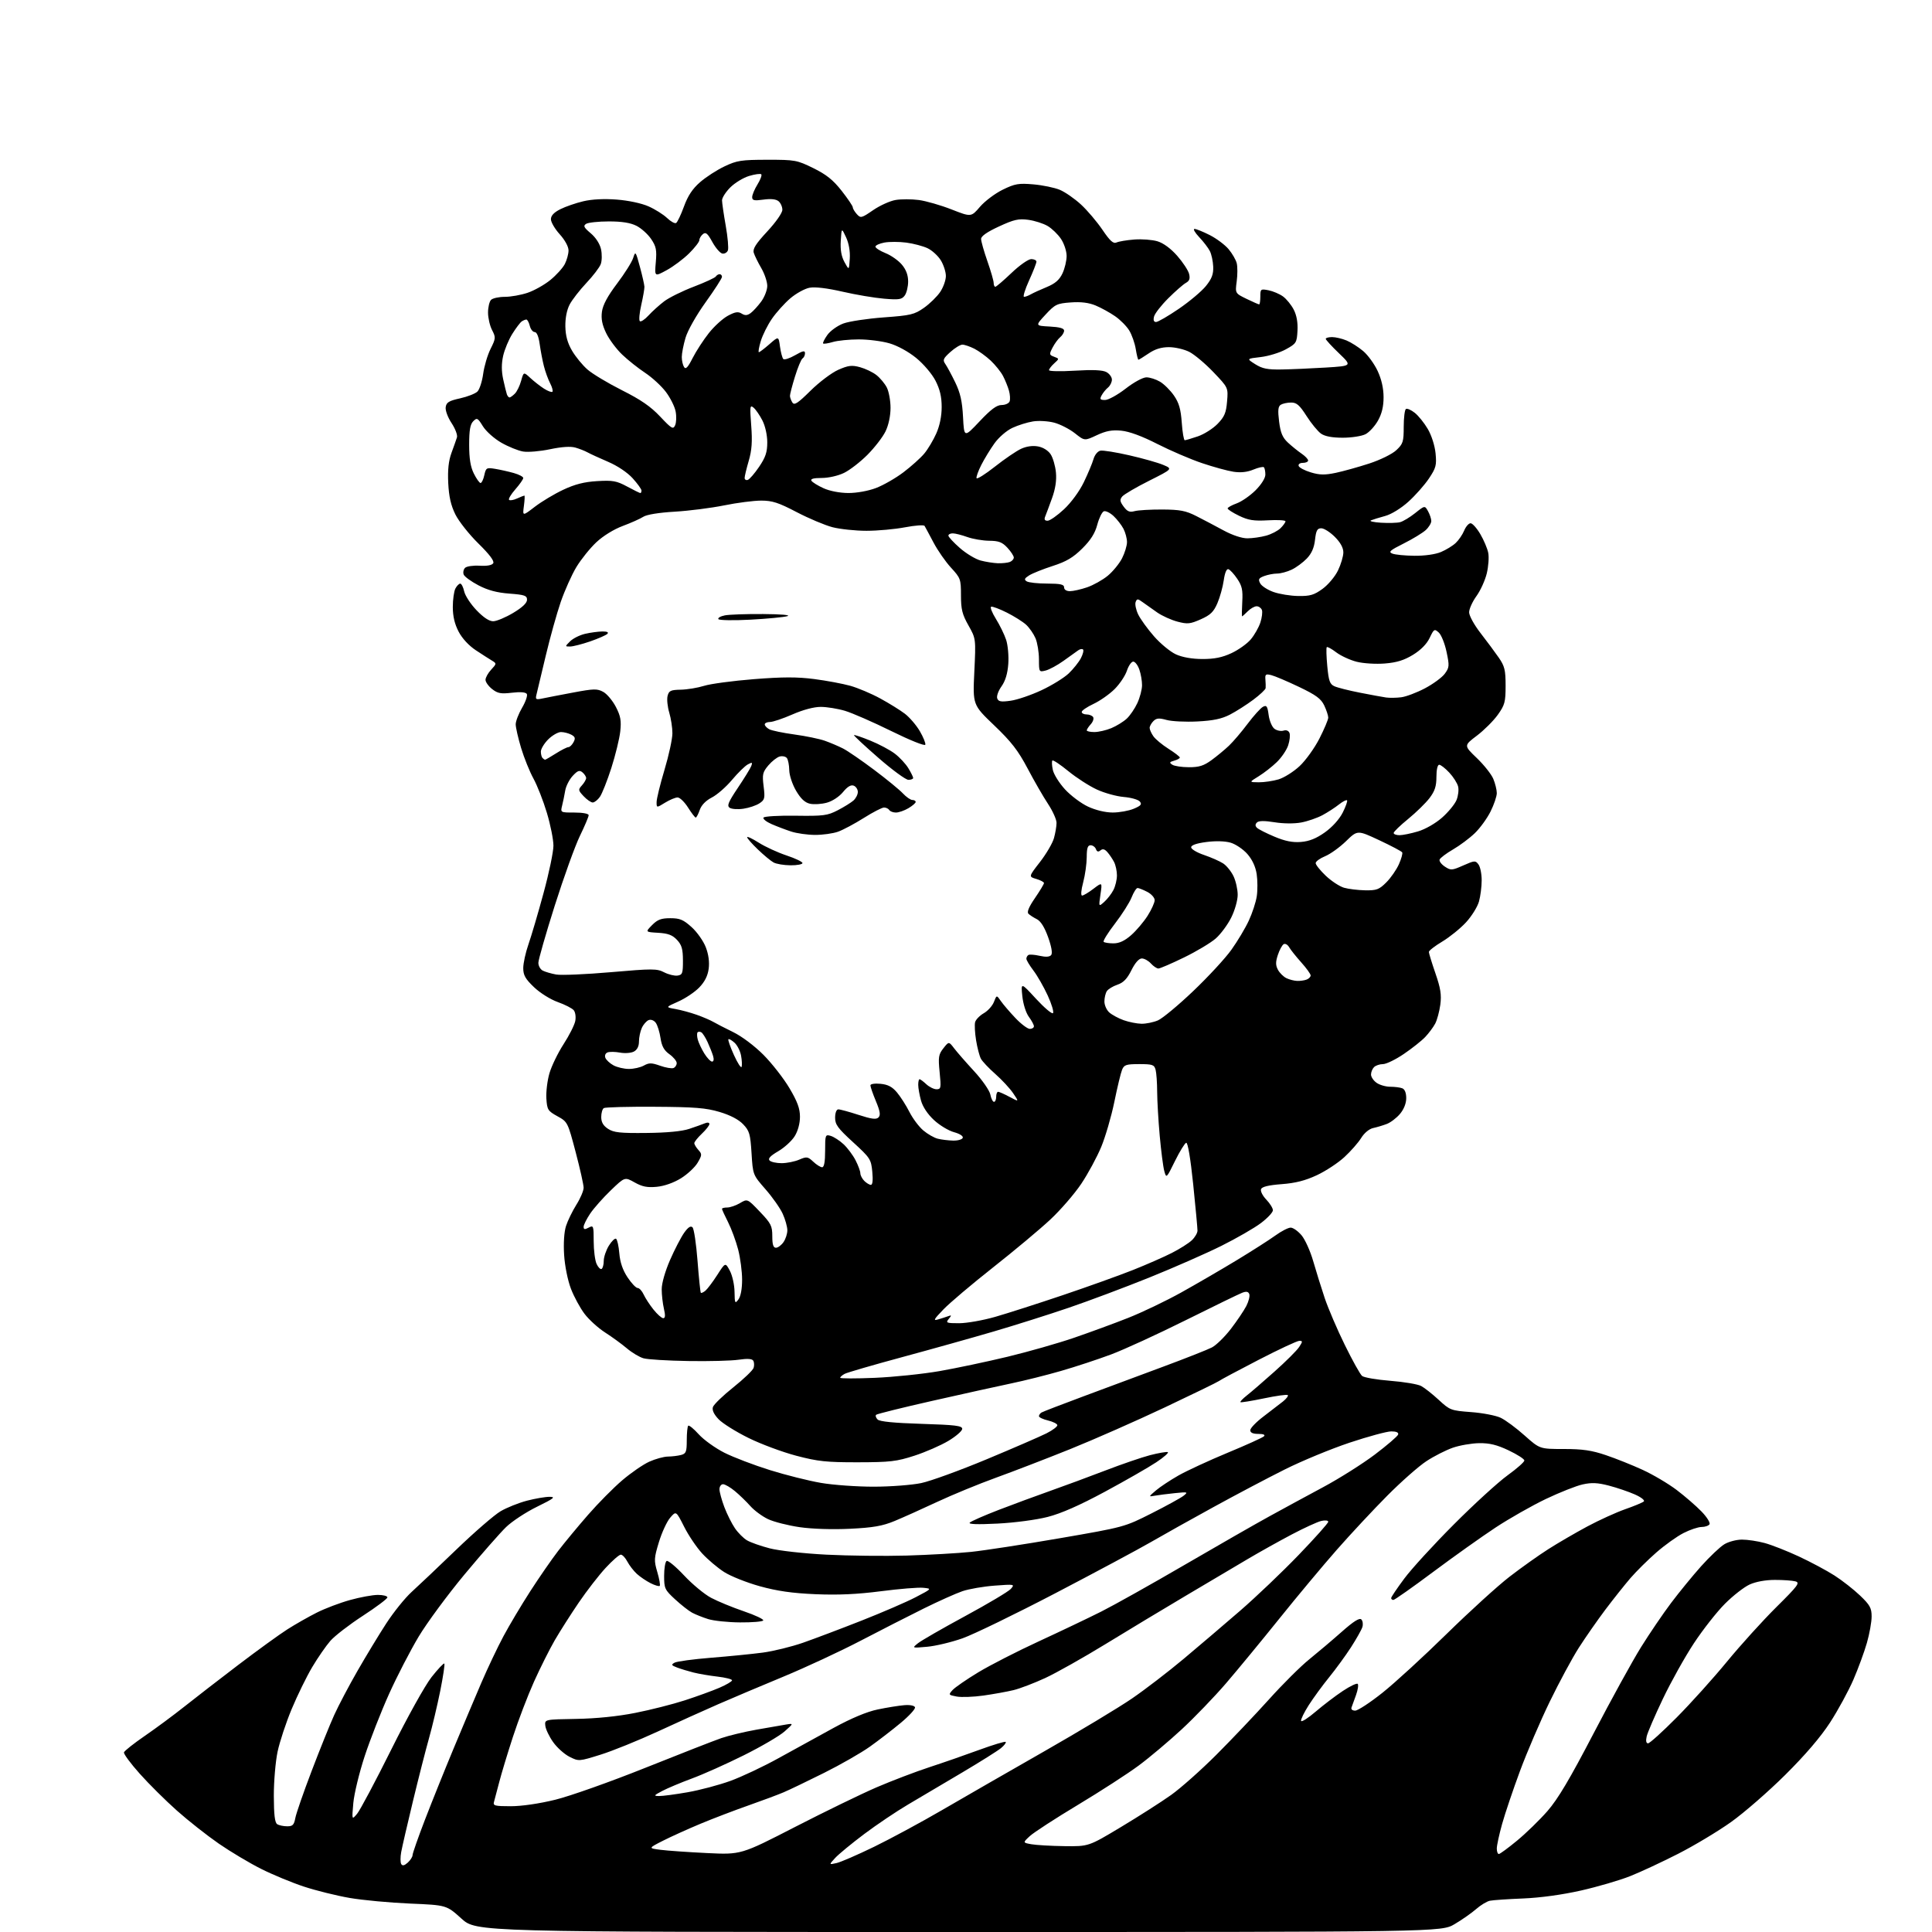 <?xml version="1.0" encoding="UTF-8" standalone="no"?>
<svg 
  version="1.1" 
  xmlns="http://www.w3.org/2000/svg" 
  xmlns:xlink="http://www.w3.org/1999/xlink" 
  xmlns:svg="http://www.w3.org/2000/svg"
  xmlns:rdf="http://www.w3.org/1999/02/22-rdf-syntax-ns#"
  xmlns:cc="http://creativecommons.org/ns#"
  xmlns:dc="http://purl.org/dc/elements/1.1/"
  viewBox="0 0 768 768"
  width="768"
  height="768"
>
<style>svg {background-color: white; }</style>"
<path stroke="none" fill="black" fill-rule="evenodd" d="M381.13,768.00C189.34,768.00 189.34,768.00 183.42,762.66C177.50,757.31 177.50,757.31 163.00,756.70C155.03,756.36 144.22,755.36 139.00,754.46C133.78,753.56 125.58,751.53 120.80,749.95C116.01,748.37 108.36,745.20 103.80,742.91C99.23,740.62 91.67,736.11 87.00,732.89C82.33,729.66 74.83,723.76 70.34,719.76C65.85,715.77 59.19,709.17 55.56,705.09C51.92,701.02 49.09,697.19 49.28,696.59C49.47,695.99 53.22,693.02 57.62,690.00C62.02,686.98 69.01,681.80 73.16,678.50C77.31,675.20 86.96,667.74 94.60,661.92C102.25,656.10 111.08,649.70 114.24,647.69C117.39,645.68 122.64,642.70 125.91,641.05C129.17,639.40 135.13,637.14 139.15,636.03C143.17,634.91 148.16,634.00 150.23,634.00C152.30,634.00 154.00,634.44 154.00,634.98C154.00,635.52 149.61,638.81 144.25,642.30C138.89,645.78 133.07,650.27 131.32,652.27C129.58,654.27 126.33,658.96 124.11,662.70C121.89,666.44 118.22,673.93 115.96,679.34C113.70,684.75 111.17,692.40 110.34,696.34C109.51,700.28 108.84,708.18 108.85,713.90C108.87,721.37 109.25,724.54 110.19,725.14C110.91,725.60 112.69,725.98 114.14,725.98C116.34,726.00 116.88,725.45 117.40,722.68C117.74,720.85 120.67,712.41 123.91,703.93C127.14,695.44 131.17,685.44 132.87,681.71C134.57,677.97 138.72,670.09 142.10,664.21C145.48,658.32 150.63,649.82 153.55,645.33C156.47,640.84 161.00,635.21 163.62,632.83C166.25,630.45 174.27,622.85 181.45,615.93C188.63,609.02 196.53,602.18 199.00,600.74C201.47,599.29 206.18,597.41 209.46,596.55C212.74,595.70 216.79,595.00 218.46,595.01C221.01,595.02 220.21,595.65 213.50,598.94C209.10,601.09 203.55,604.74 201.17,607.04C198.80,609.34 191.37,617.80 184.67,625.85C177.98,633.89 169.78,645.01 166.45,650.54C163.13,656.08 157.82,666.35 154.66,673.36C151.50,680.37 147.15,691.47 144.99,698.03C142.83,704.59 140.79,713.00 140.45,716.73C139.85,723.50 139.85,723.50 141.96,721.00C143.12,719.62 149.22,708.15 155.52,695.50C161.99,682.49 168.96,669.97 171.56,666.66C174.09,663.46 176.37,661.04 176.63,661.29C176.88,661.55 176.15,666.42 175.01,672.13C173.86,677.83 171.85,686.33 170.53,691.00C169.21,695.67 166.34,706.92 164.15,716.00C161.96,725.08 159.86,734.16 159.49,736.19C159.11,738.21 159.12,740.38 159.50,741.00C159.99,741.79 160.77,741.61 162.10,740.41C163.14,739.46 164.00,738.12 164.00,737.43C164.00,736.74 166.22,730.40 168.94,723.34C171.66,716.28 176.79,703.52 180.34,695.00C183.89,686.48 188.84,674.75 191.34,668.93C193.84,663.12 197.79,654.80 200.13,650.43C202.46,646.07 207.27,638.00 210.81,632.51C214.35,627.02 219.33,619.82 221.88,616.51C224.42,613.20 229.76,606.76 233.75,602.18C237.74,597.60 243.85,591.43 247.34,588.45C250.82,585.48 255.65,582.15 258.08,581.05C260.51,579.95 263.85,579.03 265.50,579.01C267.15,578.99 269.51,578.70 270.75,578.37C272.72,577.84 273.00,577.11 273.00,572.55C273.00,569.68 273.26,567.07 273.58,566.75C273.90,566.43 275.79,567.97 277.77,570.17C279.76,572.37 284.35,575.66 287.97,577.49C291.59,579.31 299.72,582.41 306.03,584.38C312.34,586.35 321.50,588.65 326.38,589.48C331.27,590.32 340.72,590.99 347.38,590.98C354.05,590.97 362.53,590.32 366.23,589.54C369.93,588.76 381.63,584.50 392.23,580.08C402.83,575.66 413.52,571.02 416.00,569.77C418.48,568.52 420.41,567.05 420.31,566.50C420.21,565.95 418.52,565.12 416.56,564.65C414.60,564.18 413.00,563.42 413.00,562.96C413.00,562.50 413.44,561.85 413.98,561.51C414.52,561.18 422.06,558.27 430.73,555.05C439.40,551.82 453.73,546.50 462.56,543.21C471.40,539.93 480.03,536.52 481.75,535.63C483.47,534.74 486.86,531.42 489.29,528.26C491.72,525.09 494.48,521.00 495.43,519.16C496.37,517.32 496.90,515.19 496.61,514.42C496.22,513.41 495.44,513.26 493.79,513.89C492.53,514.37 482.41,519.29 471.30,524.82C460.20,530.35 446.86,536.47 441.68,538.41C436.49,540.35 427.56,543.30 421.83,544.95C416.10,546.61 407.16,548.85 401.96,549.93C396.76,551.02 382.69,554.13 370.70,556.84C358.71,559.55 348.62,562.05 348.27,562.40C347.92,562.75 348.19,563.59 348.86,564.27C349.69,565.10 355.38,565.66 366.30,566.00C379.76,566.42 382.50,566.75 382.50,567.99C382.50,568.81 380.02,570.96 377.00,572.77C373.98,574.58 367.90,577.23 363.50,578.66C356.41,580.96 353.85,581.26 341.00,581.28C328.49,581.30 325.13,580.94 316.50,578.67C311.00,577.22 302.45,574.04 297.50,571.59C292.55,569.15 287.22,565.81 285.65,564.17C283.78,562.20 283.01,560.56 283.39,559.34C283.71,558.32 287.36,554.79 291.49,551.50C295.62,548.20 299.26,544.72 299.57,543.76C299.88,542.80 299.81,541.51 299.43,540.89C298.95,540.11 297.10,540.00 293.61,540.51C290.80,540.93 281.81,541.17 273.63,541.03C265.45,540.90 257.42,540.41 255.80,539.94C254.18,539.48 251.20,537.69 249.18,535.98C247.15,534.26 243.26,531.43 240.53,529.68C237.80,527.93 234.13,524.60 232.37,522.28C230.61,519.96 228.17,515.46 226.95,512.28C225.69,508.99 224.52,503.22 224.25,498.88C223.95,494.23 224.24,489.75 224.99,487.38C225.67,485.25 227.53,481.44 229.11,478.91C230.70,476.39 232.00,473.35 232.00,472.15C232.00,470.96 230.57,464.58 228.83,457.97C225.69,446.07 225.62,445.94 221.58,443.72C217.79,441.63 217.48,441.13 217.19,436.69C217.02,434.06 217.57,429.54 218.41,426.65C219.25,423.77 221.77,418.57 224.01,415.10C226.26,411.63 228.35,407.49 228.67,405.90C228.99,404.28 228.73,402.38 228.07,401.58C227.42,400.80 224.56,399.34 221.72,398.33C218.82,397.30 214.67,394.71 212.28,392.42C208.83,389.13 208.00,387.66 208.00,384.83C208.00,382.89 208.93,378.66 210.06,375.41C211.20,372.16 213.90,362.99 216.06,355.03C218.23,347.08 220.00,338.59 220.00,336.18C220.00,333.76 218.83,327.90 217.40,323.14C215.98,318.39 213.57,312.25 212.06,309.50C210.55,306.75 208.34,301.28 207.15,297.34C205.97,293.41 205.00,289.17 205.00,287.93C205.00,286.69 206.15,283.72 207.55,281.32C208.95,278.93 209.79,276.47 209.42,275.86C208.97,275.15 206.88,274.97 203.49,275.37C199.12,275.89 197.82,275.64 195.63,273.92C194.18,272.78 193.00,271.13 193.00,270.24C193.00,269.35 194.01,267.53 195.25,266.20C197.43,263.85 197.44,263.73 195.61,262.63C194.57,262.01 191.67,260.15 189.17,258.50C186.39,256.67 183.71,253.78 182.31,251.09C180.73,248.07 180.00,244.99 180.00,241.28C180.00,238.30 180.47,235.00 181.04,233.93C181.60,232.87 182.47,232.00 182.96,232.00C183.44,232.00 184.15,233.39 184.52,235.08C184.89,236.78 187.10,240.16 189.43,242.58C192.20,245.48 194.49,246.99 196.08,246.96C197.41,246.94 200.97,245.45 204.00,243.64C207.63,241.47 209.50,239.70 209.50,238.43C209.50,236.76 208.57,236.43 202.50,235.97C197.56,235.60 193.94,234.64 190.20,232.68C187.29,231.16 184.64,229.23 184.32,228.39C184.00,227.55 184.24,226.36 184.87,225.73C185.49,225.11 188.09,224.73 190.64,224.88C193.59,225.06 195.56,224.70 196.06,223.90C196.59,223.05 194.61,220.41 190.18,216.06C186.50,212.45 182.39,207.25 181.02,204.50C179.23,200.88 178.45,197.43 178.18,192.00C177.93,186.74 178.32,183.16 179.48,180.00C180.39,177.53 181.37,174.76 181.65,173.86C181.94,172.96 180.97,170.41 179.51,168.19C178.01,165.93 176.98,163.15 177.17,161.85C177.44,159.95 178.45,159.33 182.89,158.35C185.85,157.69 188.96,156.47 189.80,155.63C190.63,154.79 191.66,151.63 192.07,148.60C192.48,145.57 193.80,141.11 195.01,138.69C197.08,134.54 197.12,134.12 195.60,131.20C194.72,129.49 194.00,126.37 194.00,124.25C194.00,122.13 194.54,119.86 195.20,119.20C195.86,118.54 198.32,118.00 200.67,118.00C203.01,118.00 207.08,117.28 209.72,116.39C212.35,115.51 216.42,113.22 218.77,111.31C221.11,109.40 223.70,106.55 224.52,104.97C225.33,103.39 226.00,100.95 226.00,99.55C226.00,98.05 224.57,95.42 222.50,93.13C220.57,91.00 219.00,88.31 219.00,87.15C219.00,85.71 220.20,84.44 222.75,83.16C224.81,82.12 228.93,80.70 231.90,80.00C235.33,79.19 240.19,78.95 245.20,79.34C249.78,79.69 255.05,80.81 257.79,82.03C260.38,83.17 263.70,85.26 265.17,86.66C266.64,88.07 268.26,88.96 268.77,88.64C269.29,88.32 270.69,85.37 271.89,82.08C273.44,77.82 275.29,75.03 278.29,72.42C280.60,70.40 284.98,67.57 288.00,66.14C292.94,63.79 294.68,63.52 305.01,63.51C316.05,63.50 316.80,63.64 323.32,66.84C328.50,69.39 331.17,71.53 334.56,75.84C337.00,78.95 339.00,81.91 339.00,82.42C339.00,82.93 339.72,84.14 340.60,85.12C342.13,86.80 342.45,86.72 347.08,83.54C349.77,81.69 353.78,79.88 356.00,79.50C358.22,79.12 362.39,79.13 365.27,79.51C368.15,79.90 374.00,81.58 378.27,83.26C386.05,86.30 386.05,86.30 389.55,82.21C391.48,79.96 395.54,76.91 398.57,75.42C403.45,73.03 404.88,72.78 410.80,73.29C414.48,73.61 419.22,74.59 421.32,75.47C423.42,76.36 427.19,78.98 429.70,81.29C432.21,83.60 436.04,88.12 438.22,91.32C441.27,95.82 442.55,96.97 443.84,96.39C444.75,95.97 447.95,95.44 450.93,95.21C453.92,94.98 458.05,95.30 460.12,95.92C462.46,96.62 465.40,98.78 467.96,101.69C470.20,104.24 472.33,107.47 472.68,108.87C473.15,110.75 472.83,111.67 471.41,112.45C470.36,113.03 467.21,115.78 464.42,118.56C461.62,121.34 459.08,124.60 458.76,125.81C458.38,127.27 458.64,128.00 459.55,128.00C460.30,128.00 464.38,125.64 468.61,122.75C472.84,119.86 477.68,115.79 479.36,113.71C481.72,110.78 482.39,109.01 482.27,105.99C482.18,103.84 481.58,101.04 480.93,99.79C480.29,98.53 478.38,96.04 476.68,94.25C474.99,92.46 474.16,91.00 474.84,91.00C475.51,91.00 478.24,92.10 480.90,93.45C483.56,94.80 486.92,97.31 488.37,99.03C489.82,100.75 491.28,103.27 491.62,104.63C491.96,105.99 491.96,109.24 491.61,111.85C490.98,116.59 490.98,116.59 495.52,118.80C498.01,120.01 500.27,121.00 500.53,121.00C500.79,121.00 501.00,119.59 501.00,117.88C501.00,114.89 501.14,114.78 504.25,115.39C506.04,115.74 508.62,116.84 510.00,117.83C511.38,118.83 513.30,121.19 514.27,123.07C515.44,125.32 515.95,128.21 515.77,131.49C515.51,136.24 515.30,136.58 511.12,138.88C508.71,140.21 504.21,141.58 501.12,141.94C495.50,142.58 495.50,142.58 499.00,144.79C501.81,146.56 503.87,146.97 509.50,146.87C513.35,146.81 521.23,146.46 527.00,146.11C537.50,145.46 537.50,145.46 532.25,140.42C529.36,137.65 527.00,135.07 527.00,134.69C527.00,134.31 528.14,134.00 529.53,134.00C530.92,134.00 533.51,134.61 535.28,135.35C537.05,136.09 540.03,137.98 541.89,139.56C543.76,141.13 546.34,144.69 547.63,147.46C549.17,150.76 549.98,154.35 549.99,157.86C550.00,161.58 549.31,164.45 547.76,167.21C546.53,169.40 544.30,171.83 542.81,172.60C541.32,173.37 537.25,174.00 533.77,174.00C529.56,174.00 526.67,173.46 525.13,172.38C523.86,171.49 521.27,168.34 519.38,165.38C516.59,161.02 515.42,160.00 513.22,160.02C511.72,160.02 509.88,160.42 509.12,160.90C508.06,161.57 507.91,163.13 508.46,167.56C509.02,172.04 509.81,173.92 511.95,175.92C513.48,177.34 515.91,179.31 517.36,180.30C518.81,181.28 520.00,182.52 520.00,183.05C520.00,183.57 519.06,184.00 517.92,184.00C516.71,184.00 516.01,184.52 516.24,185.23C516.47,185.90 518.64,187.05 521.08,187.78C524.58,188.84 526.65,188.87 531.00,187.96C534.02,187.32 540.01,185.65 544.31,184.25C548.73,182.80 553.39,180.51 555.06,178.95C557.73,176.45 558.00,175.61 558.00,169.66C558.00,166.06 558.40,162.87 558.88,162.57C559.37,162.27 560.94,162.95 562.38,164.09C563.82,165.22 566.16,168.12 567.57,170.53C569.06,173.07 570.35,177.12 570.66,180.20C571.12,184.94 570.84,186.00 568.01,190.23C566.26,192.83 562.58,196.99 559.82,199.47C556.92,202.08 553.06,204.45 550.65,205.10C548.37,205.72 545.83,206.50 545.00,206.84C544.17,207.18 545.95,207.60 548.95,207.79C551.94,207.97 555.35,207.88 556.53,207.58C557.71,207.29 560.40,205.67 562.53,203.98C566.38,200.91 566.38,200.91 567.66,203.21C568.36,204.47 568.95,206.21 568.96,207.08C568.98,207.94 567.99,209.58 566.75,210.72C565.51,211.85 561.58,214.25 558.00,216.04C552.52,218.78 551.81,219.41 553.50,220.07C554.60,220.51 558.55,220.89 562.28,220.93C566.30,220.97 570.58,220.37 572.77,219.45C574.81,218.60 577.46,216.98 578.66,215.85C579.86,214.73 581.38,212.50 582.04,210.90C582.70,209.31 583.84,208.00 584.58,208.00C585.31,208.00 587.05,209.94 588.45,212.32C589.84,214.69 591.26,218.04 591.60,219.76C591.95,221.48 591.68,225.15 591.02,227.92C590.35,230.70 588.50,234.77 586.90,236.97C585.31,239.18 584.00,242.07 584.00,243.40C584.00,244.75 586.01,248.41 588.54,251.66C591.03,254.87 594.30,259.27 595.79,261.43C598.12,264.81 598.50,266.35 598.50,272.58C598.50,279.06 598.18,280.25 595.39,284.15C593.68,286.54 589.94,290.27 587.08,292.44C581.88,296.37 581.88,296.37 587.05,301.33C589.90,304.06 592.85,307.78 593.61,309.61C594.37,311.44 595.00,313.99 595.00,315.27C595.00,316.56 593.89,319.84 592.52,322.58C591.16,325.31 588.35,329.19 586.27,331.19C584.20,333.19 580.28,336.12 577.57,337.69C574.87,339.26 572.48,341.07 572.26,341.71C572.05,342.35 573.00,343.61 574.38,344.51C576.72,346.05 577.17,346.02 581.67,344.03C586.19,342.03 586.53,342.01 587.73,343.65C588.43,344.60 589.00,347.43 588.99,349.94C588.99,352.45 588.51,356.23 587.92,358.35C587.33,360.47 585.01,364.21 582.76,366.65C580.50,369.09 576.26,372.52 573.33,374.28C570.40,376.03 568.00,377.89 568.00,378.41C568.00,378.93 569.17,382.74 570.60,386.89C572.66,392.86 573.07,395.44 572.55,399.37C572.18,402.09 571.27,405.48 570.51,406.91C569.75,408.33 567.97,410.73 566.55,412.22C565.13,413.72 561.30,416.76 558.04,418.97C554.78,421.19 551.05,423.00 549.75,423.00C548.46,423.00 546.86,423.54 546.20,424.20C545.54,424.86 545.00,426.18 545.00,427.14C545.00,428.10 546.00,429.59 547.22,430.44C548.44,431.30 550.88,432.00 552.64,432.00C554.40,432.00 556.55,432.27 557.42,432.61C558.42,432.99 559.00,434.43 559.00,436.53C559.00,438.60 558.07,440.95 556.52,442.79C555.16,444.41 552.79,446.21 551.27,446.79C549.75,447.37 547.30,448.10 545.83,448.42C544.26,448.76 542.31,450.39 541.08,452.38C539.93,454.24 536.93,457.65 534.42,459.96C531.91,462.28 526.99,465.52 523.47,467.16C518.87,469.31 514.95,470.31 509.45,470.72C504.23,471.12 501.65,471.75 501.28,472.71C500.98,473.49 501.92,475.35 503.37,476.86C504.82,478.37 506.00,480.28 506.00,481.10C506.00,481.92 503.86,484.21 501.25,486.18C498.64,488.16 491.55,492.24 485.50,495.26C479.45,498.27 466.56,503.93 456.85,507.85C447.14,511.76 432.74,517.16 424.85,519.85C416.96,522.54 403.52,526.79 395.00,529.29C386.48,531.79 370.06,536.39 358.51,539.51C346.97,542.63 336.73,545.61 335.76,546.13C334.79,546.65 334.00,547.35 334.00,547.68C334.00,548.02 340.19,548.03 347.75,547.71C355.31,547.39 366.90,546.18 373.50,545.03C380.10,543.88 392.25,541.31 400.50,539.33C408.75,537.34 420.65,533.95 426.94,531.79C433.23,529.63 442.91,526.08 448.44,523.89C453.97,521.71 463.45,517.17 469.50,513.81C475.55,510.44 485.48,504.67 491.57,500.98C497.66,497.29 504.59,492.86 506.97,491.14C509.35,489.41 512.09,488.00 513.06,488.00C514.03,488.00 515.97,489.37 517.38,491.04C518.79,492.71 520.87,497.33 522.01,501.29C523.15,505.26 525.21,511.88 526.59,516.00C527.98,520.12 531.57,528.52 534.59,534.65C537.60,540.79 540.69,546.33 541.45,546.96C542.22,547.60 547.27,548.46 552.67,548.89C558.08,549.31 563.60,550.24 564.94,550.96C566.28,551.68 569.43,554.17 571.94,556.49C576.35,560.57 576.77,560.73 584.79,561.33C589.35,561.67 594.64,562.68 596.54,563.59C598.45,564.49 602.72,567.65 606.04,570.62C612.08,576.00 612.08,576.00 621.61,576.00C629.07,576.00 632.71,576.53 638.32,578.43C642.27,579.76 648.88,582.40 653.00,584.30C657.12,586.19 663.20,589.79 666.50,592.29C669.80,594.79 674.24,598.64 676.36,600.83C678.49,603.02 679.93,605.31 679.56,605.91C679.19,606.51 677.77,607.00 676.41,607.00C675.05,607.00 671.81,608.08 669.22,609.41C666.62,610.73 661.75,614.22 658.39,617.16C655.03,620.10 650.42,624.67 648.13,627.32C645.85,629.98 641.37,635.60 638.19,639.82C635.01,644.05 630.25,650.88 627.61,655.00C624.97,659.12 619.76,668.80 616.02,676.50C612.28,684.20 606.97,696.58 604.22,704.00C601.47,711.42 598.27,720.90 597.11,725.06C595.95,729.22 595.00,733.61 595.00,734.81C595.00,736.02 595.36,737.00 595.81,737.00C596.25,737.00 599.52,734.60 603.07,731.67C606.62,728.74 612.05,723.46 615.14,719.92C619.29,715.17 624.05,707.15 633.48,689.04C640.49,675.58 648.98,660.14 652.36,654.73C655.74,649.31 661.10,641.42 664.29,637.19C667.47,632.96 672.83,626.41 676.20,622.63C679.58,618.86 683.72,614.92 685.42,613.89C687.11,612.85 690.30,612.01 692.50,612.02C694.70,612.02 698.75,612.63 701.50,613.38C704.25,614.12 710.35,616.52 715.06,618.71C719.77,620.90 726.14,624.31 729.22,626.28C732.30,628.25 736.88,631.84 739.41,634.26C743.34,638.02 744.00,639.22 744.00,642.58C744.00,644.74 743.16,649.46 742.12,653.07C741.09,656.68 738.66,663.28 736.73,667.75C734.79,672.22 730.64,679.84 727.50,684.69C723.75,690.48 717.62,697.64 709.64,705.56C702.96,712.19 693.27,720.63 688.09,724.31C682.92,727.99 673.47,733.66 667.09,736.91C660.72,740.16 652.12,744.17 647.98,745.81C643.84,747.45 635.07,750.02 628.48,751.51C621.04,753.19 612.33,754.39 605.50,754.67C599.45,754.91 593.50,755.32 592.27,755.57C591.04,755.82 588.57,757.32 586.77,758.90C584.97,760.47 581.12,763.17 578.21,764.88C572.91,768.00 572.91,768.00 381.13,768.00zM332.50,740.61C334.15,740.25 340.90,737.32 347.50,734.11C354.10,730.89 366.25,724.33 374.50,719.53C382.75,714.72 400.98,704.25 415.00,696.24C429.02,688.24 444.77,678.76 450.00,675.17C455.23,671.59 464.45,664.51 470.50,659.44C476.55,654.37 486.68,645.74 493.00,640.27C499.32,634.79 509.79,624.82 516.25,618.10C522.71,611.39 528.00,605.47 528.00,604.93C528.00,604.39 526.80,604.24 525.25,604.59C523.74,604.94 518.45,607.36 513.50,609.97C508.55,612.58 500.68,616.97 496.00,619.74C491.32,622.51 480.30,629.03 471.50,634.25C462.70,639.46 448.30,648.14 439.50,653.53C430.70,658.92 419.90,665.00 415.50,667.04C411.10,669.07 405.41,671.25 402.85,671.86C400.29,672.48 394.94,673.44 390.95,674.01C386.96,674.57 382.17,674.75 380.31,674.40C377.02,673.78 376.96,673.70 378.66,671.82C379.63,670.76 384.23,667.58 388.90,664.76C393.57,661.94 404.39,656.40 412.94,652.46C421.50,648.51 432.66,643.19 437.76,640.63C442.85,638.07 457.70,629.75 470.76,622.14C483.81,614.54 499.00,605.84 504.50,602.82C510.00,599.79 519.71,594.53 526.08,591.11C532.45,587.69 541.65,581.88 546.53,578.20C551.40,574.51 555.57,570.94 555.78,570.25C556.03,569.43 555.08,569.00 553.04,569.00C551.32,569.00 543.85,571.03 536.43,573.50C529.02,575.98 517.45,580.76 510.73,584.13C504.00,587.49 491.30,594.19 482.50,599.02C473.70,603.84 462.45,610.13 457.50,613.00C452.55,615.86 435.47,625.01 419.55,633.32C403.62,641.63 387.01,649.70 382.63,651.25C378.25,652.80 371.93,654.31 368.59,654.61C362.50,655.16 362.50,655.16 364.86,653.25C366.15,652.19 374.62,647.32 383.67,642.42C392.72,637.52 400.89,632.66 401.82,631.61C403.46,629.75 403.31,629.72 395.41,630.31C390.97,630.64 385.21,631.63 382.61,632.51C380.01,633.40 373.08,636.50 367.20,639.41C361.31,642.32 349.98,648.11 342.00,652.27C334.02,656.43 320.30,662.81 311.50,666.46C302.70,670.10 291.00,675.05 285.50,677.45C280.00,679.85 269.17,684.74 261.44,688.32C253.70,691.89 243.48,696.03 238.73,697.51C230.13,700.19 230.07,700.20 226.39,698.35C224.36,697.33 221.42,694.70 219.87,692.50C218.31,690.30 216.92,687.38 216.77,686.00C216.50,683.50 216.50,683.50 229.00,683.29C236.98,683.16 245.48,682.30 252.50,680.91C258.55,679.72 267.43,677.47 272.23,675.91C277.04,674.35 283.22,672.10 285.98,670.91C288.74,669.72 291.00,668.39 291.00,667.95C291.00,667.51 288.41,666.85 285.25,666.48C282.09,666.12 277.76,665.38 275.63,664.84C273.49,664.30 270.57,663.41 269.13,662.86C266.87,662.00 266.73,661.73 268.15,660.94C269.06,660.43 275.58,659.55 282.65,658.98C289.72,658.42 298.96,657.50 303.19,656.94C307.41,656.38 314.61,654.61 319.19,653.02C323.76,651.42 334.25,647.46 342.50,644.21C350.75,640.96 360.43,636.78 364.00,634.91C370.50,631.52 370.50,631.52 367.00,631.17C365.07,630.97 357.50,631.59 350.17,632.54C340.71,633.76 333.18,634.10 324.17,633.72C314.87,633.32 308.98,632.47 302.02,630.55C296.81,629.10 290.43,626.56 287.85,624.90C285.27,623.25 281.34,619.93 279.13,617.53C276.92,615.13 273.68,610.34 271.94,606.87C268.76,600.58 268.76,600.58 266.40,603.32C265.10,604.83 263.09,609.19 261.93,613.00C259.98,619.43 259.93,620.29 261.29,624.92C262.10,627.66 262.53,630.14 262.25,630.42C261.97,630.69 260.34,630.21 258.62,629.34C256.91,628.48 254.44,626.81 253.15,625.63C251.87,624.46 250.17,622.26 249.38,620.75C248.59,619.24 247.42,618.00 246.78,618.00C246.14,618.00 243.43,620.36 240.76,623.25C238.08,626.14 233.29,632.33 230.10,637.00C226.92,641.67 222.62,648.42 220.54,652.00C218.47,655.58 214.75,663.00 212.27,668.50C209.80,674.00 206.01,683.90 203.87,690.50C201.72,697.10 199.27,705.20 198.43,708.50C197.58,711.80 196.66,715.29 196.38,716.25C195.92,717.80 196.68,718.00 203.05,718.00C207.39,718.00 214.39,716.98 220.77,715.41C226.57,713.99 242.61,708.30 256.41,702.78C270.21,697.26 283.84,691.93 286.71,690.94C289.57,689.95 295.87,688.43 300.71,687.57C305.54,686.70 310.85,685.78 312.50,685.52C315.50,685.05 315.50,685.05 311.87,688.28C309.88,690.05 302.59,694.31 295.68,697.75C288.78,701.19 279.50,705.34 275.07,706.97C270.64,708.61 265.33,710.84 263.26,711.93C259.86,713.72 259.74,713.92 262.00,713.95C263.38,713.98 268.47,713.30 273.33,712.45C278.19,711.60 285.84,709.57 290.33,707.94C294.82,706.31 303.45,702.24 309.50,698.89C315.55,695.54 325.40,690.12 331.40,686.85C338.51,682.98 344.60,680.43 348.90,679.54C352.53,678.78 357.26,678.02 359.42,677.84C361.76,677.65 363.50,677.99 363.73,678.68C363.94,679.31 361.41,682.08 358.12,684.82C354.82,687.57 349.28,691.84 345.81,694.31C342.34,696.79 334.10,701.50 327.50,704.79C320.90,708.08 313.70,711.54 311.50,712.47C309.30,713.41 303.00,715.76 297.51,717.69C292.01,719.62 283.46,722.89 278.51,724.95C273.55,727.02 266.84,730.05 263.58,731.70C257.67,734.70 257.67,734.70 262.58,735.33C265.29,735.68 273.59,736.26 281.03,736.62C294.57,737.28 294.57,737.28 316.03,726.25C327.84,720.18 342.45,713.08 348.50,710.47C354.55,707.87 364.00,704.27 369.50,702.47C375.00,700.67 383.95,697.56 389.38,695.56C394.82,693.57 399.50,692.16 399.78,692.44C400.05,692.72 399.21,693.84 397.89,694.92C396.58,696.00 389.65,700.35 382.50,704.59C375.35,708.83 365.68,714.55 361.00,717.31C356.32,720.07 348.44,725.37 343.49,729.09C338.53,732.82 333.36,737.08 331.99,738.57C329.50,741.28 329.50,741.28 332.50,740.61zM423.12,733.87C432.74,734.00 432.74,734.00 445.64,726.25C452.74,721.99 461.69,716.27 465.52,713.54C469.36,710.81 477.46,703.61 483.53,697.54C489.60,691.47 499.02,681.55 504.47,675.50C509.91,669.45 517.10,662.30 520.44,659.62C523.77,656.93 529.56,652.03 533.30,648.72C538.04,644.52 540.42,643.02 541.15,643.75C541.73,644.33 541.91,645.70 541.56,646.80C541.21,647.90 539.17,651.52 537.03,654.84C534.88,658.16 530.99,663.49 528.39,666.69C525.79,669.88 522.13,674.89 520.26,677.80C518.40,680.72 517.02,683.55 517.20,684.09C517.38,684.64 520.00,682.97 523.01,680.39C526.03,677.81 530.87,674.12 533.77,672.20C536.66,670.27 539.33,669.00 539.71,669.37C540.08,669.75 539.78,671.73 539.05,673.78C538.32,675.82 537.51,678.06 537.25,678.75C536.98,679.48 537.59,680.00 538.71,680.00C539.77,680.00 544.65,676.80 549.57,672.88C554.48,668.97 565.92,658.48 575.00,649.57C584.08,640.67 595.33,630.43 600.00,626.82C604.67,623.21 611.65,618.25 615.50,615.80C619.35,613.34 626.33,609.29 631.00,606.78C635.67,604.28 642.42,601.21 646.00,599.95C649.58,598.70 652.92,597.31 653.43,596.86C653.95,596.40 652.39,595.18 649.87,594.06C647.40,592.97 642.76,591.39 639.57,590.56C635.08,589.39 632.70,589.28 629.13,590.08C626.58,590.64 620.00,593.25 614.50,595.87C609.00,598.50 600.00,603.61 594.50,607.23C589.00,610.86 577.81,618.81 569.64,624.91C561.47,631.01 554.38,636.00 553.89,636.00C553.40,636.00 553.00,635.66 553.01,635.25C553.01,634.84 555.36,631.35 558.23,627.50C561.09,623.65 569.97,613.95 577.97,605.94C585.96,597.92 595.54,589.18 599.25,586.49C602.96,583.81 605.98,581.14 605.96,580.56C605.94,579.98 603.13,578.17 599.71,576.55C595.05,574.34 592.13,573.62 588.00,573.68C584.98,573.73 580.25,574.54 577.50,575.50C574.75,576.46 570.02,578.86 567.00,580.85C563.98,582.83 557.00,588.98 551.50,594.52C546.00,600.05 536.96,609.74 531.42,616.04C525.88,622.34 515.56,634.70 508.50,643.50C501.43,652.30 491.91,663.85 487.35,669.16C482.78,674.47 474.87,682.69 469.77,687.42C464.67,692.14 456.96,698.64 452.64,701.84C448.32,705.05 437.46,712.07 428.51,717.45C419.56,722.83 410.95,728.42 409.39,729.86C406.54,732.50 406.54,732.50 410.02,733.12C411.93,733.46 417.83,733.80 423.12,733.87zM655.13,693.00C655.78,693.00 660.88,688.39 666.48,682.75C672.08,677.11 681.10,667.10 686.52,660.50C691.95,653.90 700.77,644.16 706.13,638.85C714.80,630.26 715.63,629.13 713.68,628.61C712.48,628.29 708.80,628.03 705.50,628.04C701.84,628.04 697.94,628.75 695.50,629.87C693.30,630.87 688.88,634.32 685.68,637.53C682.47,640.74 676.92,647.81 673.34,653.24C669.76,658.67 664.22,668.60 661.02,675.31C657.82,682.01 654.92,688.74 654.58,690.25C654.18,692.04 654.37,693.00 655.13,693.00zM294.19,644.93C289.41,644.90 283.70,644.30 281.50,643.61C279.30,642.92 276.42,641.77 275.11,641.06C273.79,640.35 270.75,637.97 268.36,635.76C264.26,631.99 264.00,631.42 264.00,626.43C264.00,623.51 264.44,620.84 264.99,620.51C265.53,620.17 268.65,622.76 271.92,626.25C275.19,629.75 280.03,633.76 282.68,635.16C285.33,636.57 291.19,638.98 295.71,640.52C300.23,642.06 303.69,643.70 303.40,644.16C303.12,644.62 298.97,644.97 294.19,644.93zM360.50,618.36C369.30,618.10 380.77,617.44 386.00,616.90C391.23,616.36 407.08,613.92 421.23,611.48C446.89,607.05 446.99,607.02 457.73,601.60C463.65,598.61 469.40,595.45 470.50,594.58C472.38,593.08 472.16,593.02 467.00,593.55C463.98,593.86 460.38,594.32 459.00,594.57C456.53,595.02 456.53,595.00 459.50,592.47C461.15,591.06 465.21,588.38 468.51,586.50C471.82,584.63 480.60,580.57 488.01,577.49C495.43,574.42 501.93,571.47 502.45,570.95C503.05,570.35 502.22,570.00 500.20,570.00C498.05,570.00 497.00,569.52 497.00,568.53C497.00,567.72 499.36,565.27 502.25,563.08C505.14,560.89 508.62,558.21 509.99,557.12C511.35,556.03 512.22,554.88 511.91,554.57C511.60,554.26 507.33,554.85 502.42,555.88C497.51,556.90 493.32,557.58 493.10,557.39C492.88,557.19 493.99,556.01 495.58,554.76C497.17,553.52 502.15,549.23 506.64,545.22C511.13,541.22 515.53,536.84 516.42,535.47C517.87,533.27 517.88,533.00 516.50,533.00C515.65,533.00 508.32,536.42 500.22,540.61C492.13,544.79 485.05,548.57 484.50,549.01C483.95,549.44 474.27,554.15 463.00,559.48C451.73,564.80 434.85,572.24 425.50,576.01C416.15,579.77 402.85,584.90 395.94,587.40C389.04,589.90 378.49,594.24 372.51,597.04C366.53,599.84 358.90,603.26 355.57,604.64C350.76,606.62 347.10,607.26 337.92,607.71C330.98,608.05 322.96,607.80 317.92,607.08C313.29,606.41 307.61,604.97 305.29,603.87C302.98,602.77 299.82,600.43 298.27,598.68C296.72,596.93 293.96,594.26 292.15,592.75C290.33,591.24 288.21,590.00 287.42,590.00C286.64,590.00 286.00,590.90 286.00,591.99C286.00,593.08 286.88,596.28 287.94,599.10C289.01,601.91 290.91,605.70 292.15,607.51C293.39,609.33 295.55,611.49 296.95,612.31C298.35,613.14 302.41,614.57 305.97,615.49C309.59,616.43 319.51,617.54 328.47,618.00C337.29,618.45 351.70,618.61 360.50,618.36zM396.51,605.65C388.50,606.05 384.83,605.92 385.50,605.26C386.05,604.71 391.23,602.44 397.00,600.21C402.77,597.99 412.00,594.58 417.50,592.64C423.00,590.70 432.82,587.07 439.33,584.57C445.84,582.06 453.87,579.31 457.17,578.45C460.48,577.60 463.65,577.05 464.20,577.23C464.76,577.42 462.72,579.23 459.66,581.26C456.60,583.30 447.41,588.56 439.24,592.97C429.15,598.41 421.82,601.64 416.44,603.01C411.97,604.16 403.27,605.31 396.51,605.65zM381.27,526.00C384.30,526.00 390.76,524.86 395.64,523.46C400.51,522.06 412.60,518.18 422.50,514.84C432.40,511.50 444.91,507.01 450.31,504.87C455.71,502.72 462.68,499.67 465.81,498.07C468.94,496.48 472.51,494.22 473.75,493.05C474.99,491.88 476.01,490.15 476.02,489.21C476.03,488.27 475.26,479.96 474.31,470.74C473.24,460.44 472.17,454.09 471.53,454.27C470.97,454.43 468.96,457.70 467.07,461.53C463.68,468.44 463.64,468.47 462.82,465.50C462.37,463.85 461.55,457.55 461.01,451.50C460.46,445.45 460.01,437.57 459.99,434.00C459.98,430.43 459.70,426.49 459.37,425.25C458.83,423.24 458.14,423.00 452.86,423.00C447.68,423.00 446.84,423.27 446.04,425.25C445.53,426.49 444.15,432.23 442.97,438.00C441.79,443.77 439.44,451.83 437.76,455.90C436.07,459.97 432.50,466.57 429.83,470.56C427.15,474.56 421.61,480.97 417.50,484.81C413.40,488.64 403.17,497.19 394.77,503.81C386.37,510.43 377.48,517.96 375.00,520.54C371.13,524.56 370.85,525.12 373.00,524.47C374.38,524.06 376.18,523.48 377.00,523.18C378.29,522.70 378.31,522.86 377.13,524.31C375.87,525.86 376.22,526.00 381.27,526.00zM263.64,524.00C264.46,524.00 264.54,522.91 263.92,520.25C263.44,518.19 263.04,514.70 263.04,512.50C263.03,510.14 264.39,505.38 266.35,500.88C268.18,496.69 270.71,491.82 271.96,490.05C273.55,487.82 274.56,487.16 275.29,487.89C275.87,488.47 276.76,494.46 277.28,501.22C277.80,507.97 278.39,513.68 278.59,513.89C278.79,514.11 279.61,513.74 280.42,513.07C281.23,512.39 283.34,509.58 285.12,506.82C288.34,501.79 288.34,501.79 290.13,505.15C291.11,506.99 291.95,510.75 291.99,513.50C292.06,518.12 292.18,518.35 293.53,516.56C294.44,515.36 295.00,512.36 295.00,508.70C295.00,505.45 294.29,500.06 293.43,496.72C292.56,493.38 290.76,488.49 289.43,485.85C288.09,483.22 287.00,480.83 287.00,480.53C287.00,480.24 287.94,480.00 289.10,480.00C290.25,480.00 292.53,479.21 294.16,478.25C297.12,476.50 297.12,476.50 302.06,481.68C306.51,486.33 307.00,487.31 307.00,491.43C307.00,494.75 307.40,496.00 308.44,496.00C309.24,496.00 310.59,495.00 311.44,493.78C312.30,492.56 312.99,490.42 312.98,489.03C312.97,487.64 312.14,484.69 311.13,482.48C310.13,480.27 307.05,475.89 304.29,472.74C299.28,467.01 299.28,467.01 298.75,458.42C298.27,450.74 297.91,449.52 295.40,446.90C293.60,445.01 290.25,443.27 286.04,442.02C280.63,440.41 276.18,440.05 260.28,439.96C249.71,439.89 240.60,440.13 240.03,440.48C239.46,440.83 239.00,442.43 239.00,444.04C239.00,446.10 239.79,447.47 241.71,448.73C243.97,450.21 246.49,450.48 256.96,450.37C265.13,450.29 271.07,449.72 274.00,448.74C276.48,447.92 279.29,446.91 280.25,446.51C281.25,446.10 282.00,446.22 282.00,446.81C282.00,447.37 280.65,449.10 279.00,450.66C277.35,452.22 276.00,453.91 276.00,454.42C276.00,454.93 276.73,456.15 277.62,457.13C279.11,458.78 279.09,459.17 277.32,462.20C276.26,464.00 273.28,466.78 270.70,468.38C267.80,470.17 264.10,471.48 261.09,471.77C257.29,472.13 255.32,471.74 252.27,470.03C248.36,467.83 248.36,467.83 242.81,473.17C239.76,476.10 236.08,480.25 234.63,482.39C233.19,484.53 232.00,486.91 232.00,487.67C232.00,488.76 232.44,488.83 234.00,488.00C235.90,486.98 236.00,487.24 236.00,493.42C236.00,496.99 236.52,501.04 237.15,502.42C237.78,503.81 238.68,504.70 239.15,504.41C239.62,504.12 240.00,502.67 240.00,501.19C240.01,499.71 240.91,497.02 242.02,495.20C243.13,493.39 244.42,492.14 244.89,492.43C245.36,492.72 245.95,495.33 246.19,498.23C246.49,501.80 247.54,504.87 249.45,507.75C251.00,510.09 252.81,512.00 253.47,512.00C254.14,512.00 255.20,513.15 255.85,514.56C256.49,515.97 258.25,518.67 259.76,520.56C261.27,522.45 263.02,524.00 263.64,524.00zM346.20,471.00C346.87,471.00 347.07,469.10 346.75,465.79C346.28,460.83 345.91,460.27 339.10,454.04C333.01,448.47 331.95,447.02 331.97,444.25C331.99,442.34 332.51,440.99 333.25,440.99C333.94,440.98 337.54,441.96 341.26,443.17C346.45,444.86 348.30,445.10 349.20,444.20C350.10,443.30 349.87,441.79 348.19,437.74C346.98,434.84 346.00,432.01 346.00,431.45C346.00,430.88 347.73,430.61 350.00,430.83C352.95,431.11 354.67,432.01 356.55,434.25C357.96,435.92 360.19,439.41 361.51,442.01C362.82,444.61 365.31,447.92 367.03,449.37C368.75,450.82 371.32,452.29 372.75,452.65C374.17,453.01 376.90,453.35 378.82,453.40C380.73,453.46 382.48,452.96 382.71,452.31C382.96,451.61 381.51,450.68 379.24,450.06C377.10,449.49 373.52,447.33 371.29,445.26C368.77,442.93 366.80,439.98 366.12,437.50C365.51,435.30 365.01,432.49 365.01,431.25C365.00,430.01 365.24,429.00 365.54,429.00C365.84,429.00 367.05,429.90 368.23,431.00C369.41,432.10 371.24,433.00 372.29,433.00C374.05,433.00 374.15,432.47 373.52,426.23C372.92,420.22 373.08,419.16 375.01,416.71C377.18,413.96 377.18,413.96 379.29,416.73C380.45,418.25 384.03,422.35 387.24,425.83C390.46,429.32 393.34,433.47 393.67,435.08C393.99,436.69 394.64,438.00 395.12,438.00C395.61,438.00 396.00,437.10 396.00,436.00C396.00,434.90 396.34,434.00 396.76,434.00C397.19,434.00 399.24,434.92 401.32,436.03C405.12,438.07 405.12,438.07 402.74,434.57C401.44,432.65 398.25,429.21 395.66,426.93C393.08,424.66 390.49,421.92 389.92,420.85C389.35,419.78 388.49,416.50 388.01,413.55C387.53,410.60 387.36,407.36 387.62,406.33C387.89,405.31 389.44,403.71 391.06,402.78C392.69,401.85 394.50,399.83 395.10,398.29C396.18,395.50 396.18,395.50 397.84,397.91C398.75,399.23 401.35,402.27 403.62,404.66C405.88,407.05 408.47,409.00 409.37,409.00C410.27,409.00 411.00,408.53 411.00,407.96C411.00,407.39 410.09,405.69 408.98,404.19C407.82,402.61 406.72,399.13 406.39,395.98C405.82,390.50 405.82,390.50 411.80,397.00C415.10,400.57 418.14,403.16 418.57,402.74C419.00,402.32 418.07,399.17 416.49,395.74C414.91,392.31 412.36,387.84 410.81,385.81C409.27,383.78 408.00,381.67 408.00,381.12C408.00,380.57 408.36,379.89 408.81,379.62C409.25,379.35 411.26,379.49 413.28,379.95C415.74,380.50 417.24,380.40 417.86,379.64C418.44,378.92 417.99,376.31 416.64,372.53C415.23,368.60 413.70,366.16 412.17,365.39C410.88,364.75 409.38,363.78 408.82,363.22C408.15,362.55 409.00,360.50 411.41,357.00C413.38,354.12 415.00,351.44 415.00,351.03C415.00,350.62 413.62,349.89 411.93,349.39C408.87,348.50 408.87,348.50 413.41,342.66C415.91,339.44 418.41,335.17 418.97,333.16C419.53,331.15 419.99,328.42 419.99,327.10C420.00,325.79 418.48,322.41 416.63,319.60C414.77,316.80 411.11,310.45 408.50,305.50C404.70,298.31 402.02,294.86 395.21,288.35C386.68,280.19 386.68,280.19 387.31,267.03C387.94,253.87 387.94,253.87 384.97,248.60C382.50,244.22 382.00,242.22 382.00,236.65C382.00,230.24 381.83,229.77 378.04,225.66C375.87,223.30 372.73,218.79 371.07,215.63C369.40,212.46 367.81,209.51 367.53,209.05C367.25,208.60 363.76,208.85 359.76,209.61C355.77,210.37 348.88,211.00 344.46,211.00C340.04,211.00 333.94,210.35 330.91,209.57C327.89,208.78 321.48,206.08 316.68,203.57C309.47,199.80 307.01,199.00 302.59,199.00C299.63,199.00 293.01,199.85 287.86,200.90C282.71,201.94 273.87,203.07 268.22,203.40C261.92,203.77 257.07,204.55 255.72,205.43C254.50,206.22 250.82,207.86 247.55,209.08C244.01,210.40 239.76,213.02 237.05,215.56C234.55,217.91 230.99,222.34 229.13,225.40C227.28,228.47 224.48,234.72 222.90,239.29C221.33,243.87 218.66,253.43 216.97,260.55C215.28,267.67 213.63,274.57 213.31,275.88C212.76,278.07 212.95,278.22 215.61,277.66C217.20,277.32 222.69,276.26 227.81,275.30C236.10,273.74 237.41,273.72 239.81,275.04C241.29,275.85 243.54,278.54 244.82,281.01C246.71,284.67 247.03,286.47 246.56,290.77C246.24,293.67 244.64,300.20 243.02,305.27C241.39,310.35 239.34,315.51 238.47,316.75C237.60,317.99 236.32,319.00 235.62,319.00C234.92,319.00 233.30,317.88 232.01,316.51C229.82,314.17 229.77,313.91 231.34,312.18C232.25,311.17 233.00,309.87 233.00,309.29C233.00,308.72 232.34,307.70 231.54,307.03C230.35,306.04 229.62,306.31 227.64,308.44C226.31,309.88 224.97,312.51 224.68,314.28C224.38,316.05 223.83,318.74 223.45,320.25C222.77,323.00 222.77,323.00 228.38,323.00C231.68,323.00 234.00,323.44 234.00,324.06C234.00,324.65 232.43,328.36 230.51,332.31C228.59,336.27 224.10,348.73 220.52,360.00C216.95,371.27 214.02,381.50 214.01,382.71C214.00,383.93 214.79,385.34 215.75,385.83C216.71,386.33 219.12,387.03 221.11,387.39C223.09,387.74 232.85,387.33 242.80,386.46C259.41,385.02 261.14,385.02 264.01,386.51C265.73,387.39 268.12,387.98 269.32,387.81C271.27,387.53 271.50,386.91 271.48,381.81C271.46,377.22 271.00,375.62 269.10,373.60C267.29,371.68 265.56,371.03 261.62,370.80C256.50,370.50 256.50,370.50 259.20,367.75C261.37,365.55 262.82,365.00 266.45,365.00C270.25,365.00 271.64,365.58 274.94,368.56C277.11,370.52 279.64,374.12 280.57,376.56C281.67,379.43 282.07,382.44 281.71,385.11C281.34,387.92 280.13,390.30 277.95,392.55C276.18,394.38 272.43,396.89 269.62,398.13C264.50,400.40 264.50,400.40 268.50,401.10C270.70,401.49 274.52,402.53 277.00,403.41C279.48,404.29 282.40,405.55 283.50,406.19C284.60,406.84 288.16,408.67 291.41,410.26C294.86,411.94 299.90,415.72 303.49,419.32C306.87,422.72 311.52,428.68 313.82,432.56C316.99,437.92 318.00,440.66 318.00,443.94C318.00,446.58 317.19,449.58 315.91,451.64C314.77,453.50 311.81,456.20 309.35,457.64C306.17,459.50 305.18,460.58 305.94,461.34C306.52,461.92 308.69,462.39 310.75,462.38C312.81,462.37 315.95,461.74 317.72,460.97C320.68,459.70 321.11,459.76 323.28,461.79C324.57,463.01 326.16,464.00 326.81,464.00C327.61,464.00 328.00,461.83 328.00,457.43C328.00,451.09 328.08,450.89 330.25,451.54C331.49,451.92 333.78,453.41 335.34,454.86C336.90,456.31 339.04,459.17 340.09,461.21C341.14,463.25 342.00,465.58 342.00,466.39C342.00,467.20 342.71,468.56 343.57,469.43C344.44,470.29 345.62,471.00 346.20,471.00zM250.00,424.92C251.93,424.93 254.60,424.32 255.94,423.58C258.00,422.43 259.01,422.44 262.40,423.64C264.60,424.42 266.99,424.83 267.71,424.56C268.42,424.29 269.00,423.40 269.00,422.60C269.00,421.79 267.70,420.21 266.12,419.08C263.97,417.55 263.06,415.91 262.57,412.65C262.21,410.24 261.36,407.51 260.68,406.58C259.97,405.61 258.77,405.15 257.86,405.50C256.99,405.84 255.76,407.23 255.14,408.60C254.51,409.97 254.00,412.41 254.00,414.01C254.00,415.91 253.30,417.31 251.99,418.01C250.87,418.60 248.42,418.79 246.49,418.43C244.58,418.07 242.34,418.04 241.52,418.35C240.66,418.68 240.29,419.58 240.64,420.49C240.97,421.35 242.42,422.70 243.87,423.49C245.32,424.28 248.07,424.92 250.00,424.92zM294.81,424.08C295.02,423.43 294.92,421.40 294.58,419.58C294.24,417.76 293.07,415.47 291.97,414.48C290.88,413.49 289.79,412.88 289.55,413.12C289.31,413.36 290.30,416.19 291.76,419.41C293.22,422.63 294.59,424.74 294.81,424.08zM283.05,422.00C283.71,422.00 283.87,421.12 283.46,419.75C283.08,418.51 282.10,416.03 281.27,414.23C280.44,412.44 279.33,410.70 278.81,410.38C278.29,410.06 277.62,410.05 277.31,410.35C277.01,410.66 277.03,411.94 277.36,413.20C277.69,414.47 278.86,416.96 279.96,418.75C281.07,420.54 282.46,422.00 283.05,422.00zM453.78,406.96C455.59,406.98 458.51,406.38 460.28,405.63C462.05,404.88 468.36,399.65 474.29,394.00C480.23,388.35 487.08,380.94 489.51,377.53C491.95,374.12 495.07,368.90 496.44,365.92C497.82,362.95 499.24,358.60 499.59,356.26C499.94,353.92 499.92,349.96 499.55,347.46C499.10,344.51 497.80,341.71 495.84,339.47C494.18,337.58 491.17,335.55 489.16,334.97C486.91,334.33 483.19,334.23 479.50,334.72C475.61,335.23 473.50,335.97 473.50,336.82C473.50,337.55 475.81,338.92 478.63,339.87C481.45,340.83 484.87,342.34 486.23,343.23C487.59,344.12 489.44,346.41 490.35,348.33C491.26,350.24 492.00,353.56 492.00,355.70C492.00,357.89 490.87,361.87 489.43,364.76C488.02,367.59 485.25,371.33 483.27,373.07C481.29,374.80 475.62,378.20 470.66,380.61C465.70,383.03 461.12,385.00 460.48,385.00C459.84,385.00 458.50,384.10 457.50,383.00C456.50,381.90 454.88,381.00 453.89,381.00C452.75,381.00 451.24,382.71 449.76,385.67C448.05,389.11 446.57,390.63 444.17,391.44C442.37,392.05 440.48,393.21 439.97,394.02C439.45,394.83 439.02,396.67 439.02,398.10C439.01,399.52 439.87,401.48 440.93,402.44C442.00,403.40 444.58,404.80 446.68,405.55C448.78,406.30 451.98,406.93 453.78,406.96zM515.67,389.93C516.86,389.97 518.55,389.73 519.42,389.39C520.29,389.06 521.00,388.32 521.00,387.75C521.00,387.19 519.31,384.84 517.25,382.55C515.19,380.25 513.02,377.53 512.44,376.51C511.85,375.49 510.87,374.96 510.26,375.34C509.65,375.72 508.61,377.64 507.96,379.62C507.04,382.42 507.05,383.72 508.00,385.50C508.68,386.76 510.19,388.26 511.36,388.83C512.54,389.40 514.48,389.90 515.67,389.93zM442.63,375.00C444.93,375.00 447.06,374.01 449.64,371.75C451.68,369.96 454.62,366.50 456.18,364.05C457.73,361.61 459.00,358.81 459.00,357.83C459.00,356.85 457.67,355.36 456.05,354.53C454.43,353.69 452.70,353.00 452.20,353.00C451.71,353.00 450.63,354.69 449.82,356.75C449.00,358.81 446.03,363.49 443.22,367.14C440.41,370.79 438.39,374.05 438.72,374.39C439.06,374.73 440.82,375.00 442.63,375.00zM438.97,358.50C440.20,357.40 441.83,355.29 442.60,353.80C443.37,352.32 444.00,349.70 444.00,347.98C444.00,346.27 443.49,343.89 442.87,342.68C442.25,341.48 441.06,339.71 440.22,338.75C439.14,337.52 438.34,337.31 437.46,338.03C436.59,338.75 436.06,338.61 435.65,337.53C435.33,336.69 434.37,336.00 433.53,336.00C432.37,336.00 432.00,337.16 431.99,340.75C431.98,343.36 431.35,347.86 430.58,350.75C429.75,353.88 429.58,356.00 430.16,356.00C430.69,356.00 432.72,354.79 434.66,353.31C438.18,350.63 438.18,350.63 437.45,355.56C436.73,360.50 436.73,360.50 438.97,358.50zM542.67,353.91C547.23,353.99 548.23,353.61 551.07,350.77C552.85,349.00 555.10,345.75 556.08,343.57C557.06,341.38 557.65,339.24 557.39,338.82C557.13,338.40 553.03,336.23 548.27,334.00C539.62,329.95 539.62,329.95 535.06,334.39C532.55,336.83 528.81,339.52 526.75,340.36C524.69,341.21 523.00,342.44 523.00,343.10C523.00,343.77 524.81,346.03 527.02,348.13C529.23,350.23 532.49,352.37 534.27,352.89C536.04,353.40 539.83,353.86 542.67,353.91zM314.25,343.97C311.64,343.95 308.60,343.45 307.50,342.84C306.40,342.24 303.59,339.91 301.25,337.66C298.91,335.42 297.00,333.24 297.00,332.81C297.00,332.39 299.09,333.37 301.64,334.99C304.19,336.61 309.14,338.88 312.64,340.05C316.14,341.21 319.00,342.58 319.00,343.08C319.00,343.59 316.86,343.99 314.25,343.97zM517.16,334.69C520.47,334.42 523.24,333.31 526.66,330.88C529.58,328.80 532.39,325.70 533.74,323.04C534.96,320.62 535.74,318.41 535.47,318.14C535.19,317.86 533.74,318.61 532.23,319.81C530.73,321.01 527.80,322.91 525.72,324.03C523.64,325.15 519.83,326.47 517.26,326.95C514.47,327.47 510.17,327.43 506.64,326.86C502.60,326.21 500.36,326.24 499.65,326.95C498.92,327.68 498.92,328.32 499.65,329.05C500.23,329.63 503.36,331.22 506.60,332.58C510.85,334.37 513.80,334.96 517.16,334.69zM324.00,331.89C320.98,331.88 316.70,331.27 314.50,330.55C312.30,329.83 308.79,328.50 306.71,327.59C304.63,326.68 303.18,325.52 303.50,325.01C303.81,324.50 309.57,324.16 316.29,324.26C327.33,324.42 328.93,324.21 333.00,322.10C335.48,320.82 338.29,319.07 339.25,318.23C340.21,317.38 341.00,315.85 341.00,314.81C341.00,313.78 340.26,312.65 339.36,312.31C338.25,311.88 336.86,312.71 335.11,314.86C333.60,316.69 330.89,318.48 328.68,319.08C326.59,319.66 323.57,319.85 321.99,319.50C319.96,319.05 318.33,317.53 316.45,314.33C314.96,311.78 313.77,308.20 313.74,306.15C313.71,304.14 313.28,301.98 312.80,301.35C312.32,300.72 311.04,300.44 309.95,300.72C308.87,301.01 306.83,302.60 305.43,304.26C303.16,306.96 302.96,307.85 303.55,312.55C304.15,317.35 304.00,317.96 301.85,319.36C300.56,320.21 297.70,321.16 295.50,321.48C293.30,321.81 290.85,321.64 290.07,321.11C288.89,320.33 289.48,318.89 293.30,313.19C295.87,309.36 298.28,305.45 298.64,304.50C299.21,303.02 299.01,302.93 297.27,303.86C296.15,304.46 293.32,307.23 290.98,310.02C288.65,312.81 285.04,315.96 282.98,317.01C280.58,318.24 278.84,320.02 278.16,321.96C277.58,323.63 276.86,325.00 276.56,325.00C276.27,325.00 274.89,323.20 273.50,321.00C272.11,318.80 270.25,317.00 269.36,317.00C268.46,317.00 266.22,317.94 264.37,319.08C261.00,321.16 261.00,321.16 261.01,318.83C261.01,317.55 262.42,311.77 264.15,306.00C265.88,300.23 267.29,293.70 267.29,291.50C267.30,289.30 266.73,285.60 266.04,283.28C265.34,280.95 265.04,277.97 265.37,276.65C265.90,274.57 266.59,274.24 270.63,274.16C273.19,274.11 277.36,273.42 279.89,272.63C282.43,271.83 291.31,270.64 299.63,269.98C311.15,269.07 316.89,269.06 323.63,269.93C328.51,270.56 334.98,271.77 338.00,272.61C341.02,273.46 346.38,275.72 349.90,277.64C353.42,279.56 357.83,282.29 359.70,283.72C361.57,285.15 364.24,288.26 365.64,290.64C367.03,293.03 368.02,295.45 367.82,296.04C367.62,296.64 361.67,294.24 354.30,290.61C347.06,287.04 338.77,283.42 335.89,282.56C333.00,281.70 328.66,281.00 326.24,281.00C323.53,281.00 319.20,282.16 315.00,284.00C311.24,285.65 307.23,287.00 306.08,287.00C304.94,287.00 304.00,287.43 304.00,287.96C304.00,288.50 304.81,289.36 305.79,289.89C306.78,290.42 311.28,291.35 315.81,291.97C320.33,292.59 325.77,293.71 327.90,294.47C330.03,295.22 333.29,296.61 335.14,297.55C336.99,298.50 342.55,302.32 347.50,306.04C352.45,309.75 357.59,313.97 358.92,315.40C360.26,316.83 361.95,318.00 362.67,318.00C363.40,318.00 364.00,318.35 364.00,318.78C364.00,319.22 362.69,320.34 361.10,321.28C359.50,322.23 357.27,323.00 356.15,323.00C355.03,323.00 353.84,322.55 353.50,322.00C353.16,321.45 352.22,321.00 351.42,321.00C350.61,321.00 346.99,322.87 343.38,325.15C339.76,327.43 335.16,329.89 333.15,330.61C331.14,331.33 327.02,331.90 324.00,331.89zM556.32,332.00C557.59,332.00 560.90,331.33 563.67,330.50C566.58,329.64 570.61,327.33 573.22,325.04C575.70,322.86 578.29,319.71 578.98,318.05C579.66,316.40 579.96,313.96 579.62,312.64C579.29,311.31 577.71,308.83 576.11,307.12C574.51,305.40 572.70,304.00 572.10,304.00C571.45,304.00 571.00,305.98 571.00,308.82C571.00,312.54 570.37,314.47 568.25,317.26C566.74,319.24 562.91,322.98 559.75,325.56C556.59,328.14 554.00,330.64 554.00,331.12C554.00,331.61 555.04,332.00 556.32,332.00zM442.28,322.99C444.91,323.00 448.68,322.32 450.65,321.50C453.53,320.30 454.02,319.72 453.10,318.62C452.47,317.86 449.60,317.05 446.73,316.81C443.85,316.57 439.02,315.24 436.00,313.84C432.98,312.45 427.88,309.16 424.69,306.55C421.49,303.93 418.64,302.03 418.34,302.32C418.05,302.62 418.13,304.30 418.52,306.07C418.90,307.84 421.08,311.31 423.36,313.79C425.64,316.27 429.75,319.36 432.50,320.64C435.54,322.06 439.38,322.98 442.28,322.99zM500.38,310.97C502.52,310.99 506.06,310.46 508.25,309.81C510.44,309.15 514.20,306.79 516.59,304.56C518.99,302.33 522.54,297.40 524.48,293.61C526.41,289.82 528.00,286.06 528.00,285.26C528.00,284.46 527.28,282.29 526.41,280.44C525.12,277.74 523.15,276.29 516.37,273.05C511.72,270.83 506.78,268.73 505.37,268.38C503.14,267.82 502.85,268.04 503.02,270.12C503.13,271.43 503.17,272.97 503.11,273.54C503.05,274.11 500.83,276.20 498.17,278.18C495.51,280.16 491.35,282.82 488.92,284.07C485.65,285.76 482.28,286.47 475.98,286.79C471.30,287.03 465.78,286.76 463.73,286.19C460.73,285.36 459.69,285.45 458.49,286.65C457.67,287.47 457.00,288.69 457.00,289.35C457.00,290.01 457.67,291.51 458.49,292.68C459.30,293.84 462.00,296.08 464.48,297.65C466.97,299.22 469.00,300.79 469.00,301.13C469.00,301.48 467.99,302.04 466.75,302.38C464.87,302.90 464.75,303.16 466.00,303.98C466.82,304.53 469.79,304.98 472.60,304.98C476.64,305.00 478.51,304.41 481.60,302.16C483.74,300.59 486.87,298.01 488.55,296.41C490.23,294.81 493.57,290.89 495.96,287.70C498.36,284.51 501.09,281.49 502.03,280.98C503.49,280.20 503.83,280.68 504.31,284.25C504.62,286.56 505.66,289.01 506.63,289.72C507.60,290.43 509.21,290.75 510.20,290.44C511.31,290.08 512.24,290.45 512.60,291.39C512.92,292.23 512.68,294.43 512.07,296.28C511.46,298.13 509.44,301.12 507.57,302.93C505.71,304.74 502.45,307.28 500.34,308.58C496.50,310.94 496.50,310.94 500.38,310.97zM361.11,310.00C360.06,310.00 354.70,306.07 349.18,301.26C343.66,296.46 339.29,292.38 339.46,292.21C339.63,292.03 342.59,293.03 346.02,294.43C349.46,295.83 353.82,298.15 355.72,299.60C357.62,301.05 360.03,303.64 361.08,305.37C362.13,307.09 362.99,308.84 363.00,309.25C363.00,309.66 362.15,310.00 361.11,310.00zM216.69,302.00C216.88,302.00 218.82,300.88 221.00,299.50C223.18,298.12 225.40,297.00 225.94,297.00C226.49,297.00 227.40,296.12 227.98,295.04C228.82,293.47 228.64,292.88 227.08,292.04C226.01,291.47 224.17,291.00 222.99,291.00C221.81,291.00 219.53,292.32 217.92,293.92C216.32,295.53 215.00,297.71 215.00,298.76C215.00,299.81 215.30,300.97 215.67,301.33C216.03,301.70 216.49,302.00 216.69,302.00zM435.03,291.00C436.70,291.00 439.73,290.30 441.77,289.45C443.81,288.60 446.55,286.91 447.87,285.70C449.19,284.49 451.09,281.70 452.11,279.50C453.13,277.30 453.97,274.10 453.98,272.40C453.99,270.69 453.51,267.88 452.90,266.15C452.30,264.42 451.21,263.00 450.48,263.00C449.75,263.00 448.62,264.63 447.96,266.62C447.31,268.60 445.11,271.89 443.09,273.91C441.07,275.93 437.30,278.58 434.71,279.80C432.12,281.01 430.00,282.46 430.00,283.01C430.00,283.55 430.87,284.00 431.94,284.00C433.01,284.00 434.18,284.48 434.54,285.06C434.90,285.65 434.48,286.92 433.60,287.89C432.72,288.86 432.00,289.96 432.00,290.33C432.00,290.70 433.36,291.00 435.03,291.00zM401.76,278.55C404.37,278.19 409.88,276.31 414.00,274.38C418.12,272.46 423.00,269.44 424.84,267.69C426.67,265.94 428.84,263.22 429.66,261.66C430.48,260.09 430.87,258.53 430.53,258.19C430.18,257.85 429.30,258.00 428.57,258.54C427.84,259.07 425.23,260.94 422.77,262.69C420.32,264.45 417.11,266.18 415.65,266.55C413.04,267.21 413.00,267.14 413.00,262.08C413.00,259.25 412.38,255.49 411.63,253.72C410.87,251.95 409.19,249.52 407.88,248.32C406.57,247.13 403.12,244.96 400.21,243.50C397.31,242.05 394.51,241.00 394.00,241.18C393.50,241.36 394.34,243.53 395.88,246.00C397.42,248.47 399.26,252.24 399.96,254.36C400.65,256.48 401.04,260.78 400.81,263.92C400.53,267.77 399.65,270.68 398.11,272.85C396.83,274.64 396.08,276.77 396.42,277.65C396.90,278.91 397.95,279.09 401.76,278.55zM557.00,277.18C558.92,276.94 563.17,275.34 566.43,273.62C569.69,271.90 573.25,269.29 574.33,267.81C576.15,265.33 576.20,264.66 575.02,259.10C574.32,255.79 572.93,252.34 571.93,251.44C570.22,249.89 570.01,250.01 568.31,253.58C567.15,256.01 564.78,258.41 561.69,260.30C558.16,262.46 555.19,263.38 550.50,263.75C546.95,264.04 541.97,263.73 539.30,263.06C536.66,262.39 533.01,260.71 531.18,259.32C529.36,257.93 527.66,257.00 527.41,257.25C527.16,257.50 527.25,260.88 527.61,264.75C528.17,270.69 528.61,271.96 530.46,272.80C531.66,273.35 536.21,274.50 540.57,275.35C544.93,276.21 549.62,277.07 551.00,277.27C552.38,277.46 555.08,277.42 557.00,277.18zM478.00,261.97C482.74,261.98 485.86,261.35 489.54,259.63C492.31,258.34 495.76,255.88 497.20,254.17C498.65,252.45 500.36,249.45 501.01,247.48C501.65,245.52 501.93,243.26 501.62,242.46C501.31,241.66 500.37,241.00 499.53,241.00C498.69,241.00 497.10,241.90 496.00,243.00C494.90,244.10 493.89,245.00 493.75,245.00C493.61,245.00 493.65,242.42 493.82,239.25C494.09,234.54 493.72,232.88 491.82,230.08C490.55,228.19 488.97,226.48 488.32,226.27C487.58,226.02 486.89,227.67 486.46,230.69C486.08,233.34 484.95,237.43 483.93,239.79C482.43,243.26 481.17,244.48 477.31,246.19C473.09,248.06 472.04,248.16 468.02,247.10C465.54,246.44 461.93,244.80 460.00,243.46C458.07,242.12 455.49,240.29 454.26,239.40C452.26,237.94 451.96,237.94 451.43,239.32C451.11,240.17 451.55,242.37 452.43,244.21C453.30,246.05 456.13,249.96 458.71,252.91C461.28,255.86 465.22,259.10 467.45,260.12C470.04,261.29 473.85,261.96 478.00,261.97zM226.62,257.00C224.56,257.00 224.56,257.00 226.63,254.93C227.77,253.79 230.45,252.45 232.60,251.95C234.74,251.45 237.83,251.04 239.45,251.02C241.37,251.01 242.06,251.34 241.42,251.98C240.89,252.51 237.80,253.86 234.57,254.98C231.33,256.09 227.76,257.00 226.62,257.00zM298.30,246.33C291.59,246.69 285.86,246.59 285.57,246.11C285.27,245.63 286.43,244.96 288.14,244.62C289.85,244.28 296.71,244.04 303.38,244.09C310.50,244.14 314.47,244.48 313.00,244.93C311.62,245.34 305.01,245.97 298.30,246.33zM516.10,236.92C520.77,236.99 522.37,236.52 525.72,234.09C527.94,232.48 530.69,229.21 531.87,226.77C533.04,224.35 534.00,221.12 534.00,219.58C534.00,217.75 532.84,215.64 530.60,213.40C528.73,211.53 526.31,210.00 525.23,210.00C523.63,210.00 523.16,210.86 522.74,214.58C522.39,217.74 521.38,220.04 519.47,222.03C517.95,223.61 515.25,225.60 513.46,226.45C511.66,227.30 509.06,228.00 507.66,228.00C506.27,228.00 503.96,228.45 502.52,228.99C500.34,229.82 500.09,230.29 500.95,231.90C501.51,232.96 503.89,234.50 506.24,235.33C508.58,236.16 513.02,236.88 516.10,236.92zM425.32,235.00C426.60,235.00 429.66,234.31 432.13,233.47C434.59,232.63 438.29,230.56 440.34,228.88C442.38,227.19 444.94,224.07 446.03,221.94C447.11,219.82 448.00,216.91 448.00,215.49C448.00,214.07 447.37,211.69 446.60,210.20C445.82,208.72 444.05,206.43 442.65,205.12C441.25,203.82 439.51,202.97 438.79,203.25C438.07,203.53 436.90,205.92 436.19,208.57C435.28,212.00 433.56,214.72 430.20,218.05C426.58,221.64 423.89,223.23 418.50,224.97C414.65,226.21 410.43,227.90 409.12,228.72C407.23,229.91 407.02,230.40 408.12,231.09C408.88,231.58 412.54,231.98 416.25,231.98C421.58,232.00 423.00,232.32 423.00,233.50C423.00,234.40 423.92,235.00 425.32,235.00zM396.67,223.90C398.41,223.95 400.55,223.73 401.42,223.39C402.29,223.06 403.00,222.27 403.00,221.63C403.00,221.00 401.86,219.25 400.46,217.74C398.40,215.52 397.03,214.99 393.21,214.96C390.62,214.93 386.70,214.26 384.50,213.47C382.30,212.68 379.71,212.02 378.75,212.02C377.79,212.01 377.00,212.41 377.00,212.92C377.00,213.42 379.04,215.63 381.54,217.82C384.03,220.02 387.75,222.26 389.79,222.81C391.83,223.35 394.93,223.84 396.67,223.90zM495.85,213.99C497.86,213.99 501.22,213.51 503.31,212.93C505.41,212.35 508.00,211.00 509.06,209.94C510.13,208.87 511.00,207.65 511.00,207.22C511.00,206.79 507.87,206.61 504.04,206.83C498.38,207.15 496.24,206.81 492.54,205.02C490.04,203.81 488.00,202.50 488.00,202.11C488.00,201.72 489.62,200.82 491.60,200.10C493.58,199.38 496.96,197.04 499.10,194.90C501.41,192.59 503.00,190.05 503.00,188.67C503.00,187.38 502.74,186.07 502.42,185.75C502.10,185.43 500.22,185.85 498.24,186.67C495.83,187.68 493.22,187.96 490.34,187.53C487.96,187.17 482.31,185.62 477.76,184.08C473.22,182.55 465.25,179.12 460.06,176.48C453.94,173.36 448.89,171.50 445.73,171.20C442.03,170.84 439.67,171.28 435.99,173.00C431.14,175.28 431.14,175.28 427.30,172.24C425.19,170.57 421.51,168.68 419.12,168.03C416.72,167.39 412.92,167.15 410.64,167.52C408.36,167.88 404.66,169.04 402.41,170.10C400.11,171.18 397.00,173.87 395.30,176.26C393.63,178.59 391.28,182.45 390.08,184.82C388.87,187.20 388.02,189.57 388.19,190.08C388.36,190.59 391.65,188.53 395.50,185.49C399.35,182.45 404.04,179.26 405.91,178.40C408.09,177.40 410.54,177.07 412.67,177.47C414.67,177.84 416.68,179.10 417.66,180.60C418.56,181.98 419.51,185.23 419.75,187.81C420.05,190.95 419.54,194.32 418.21,198.00C417.12,201.03 415.90,204.29 415.51,205.25C414.99,206.50 415.26,207.00 416.44,207.00C417.34,207.00 420.28,204.94 422.97,202.43C425.82,199.77 429.10,195.29 430.84,191.68C432.48,188.28 434.21,184.15 434.68,182.51C435.17,180.80 436.35,179.36 437.43,179.15C438.48,178.95 443.64,179.78 448.91,180.99C454.19,182.19 460.23,183.90 462.34,184.78C466.19,186.39 466.19,186.39 456.79,191.11C451.62,193.70 446.82,196.52 446.11,197.36C445.06,198.63 445.16,199.34 446.67,201.39C448.11,203.34 449.04,203.72 451.00,203.19C452.38,202.81 457.32,202.52 462.00,202.54C469.06,202.58 471.34,203.01 475.50,205.12C478.25,206.51 483.13,209.08 486.35,210.83C489.90,212.75 493.64,214.00 495.85,213.99zM212.60,201.45C215.30,199.38 220.37,196.34 223.89,194.69C228.54,192.50 232.22,191.56 237.39,191.25C243.61,190.88 245.10,191.15 249.30,193.41C251.94,194.84 254.31,196.00 254.55,196.00C254.80,196.00 255.00,195.55 255.00,195.00C255.00,194.45 253.43,192.27 251.51,190.14C249.43,187.84 245.51,185.20 241.76,183.59C238.32,182.11 234.63,180.42 233.57,179.83C232.51,179.24 230.32,178.38 228.71,177.92C226.81,177.37 223.25,177.61 218.64,178.58C214.71,179.41 209.90,179.82 207.94,179.49C205.98,179.16 202.09,177.58 199.30,175.99C196.46,174.36 193.23,171.48 191.97,169.46C189.91,166.12 189.61,165.96 188.12,167.45C186.91,168.66 186.50,171.01 186.50,176.79C186.50,182.30 187.03,185.57 188.36,188.25C189.39,190.31 190.59,192.00 191.03,192.00C191.48,192.00 192.15,190.60 192.52,188.89C193.17,185.95 193.41,185.81 196.85,186.38C198.86,186.71 202.19,187.46 204.25,188.04C206.31,188.62 208.00,189.51 208.00,190.01C208.00,190.52 206.59,192.54 204.87,194.50C203.14,196.46 202.02,198.35 202.36,198.70C202.71,199.04 204.14,198.80 205.54,198.16C206.95,197.52 208.26,197.00 208.45,197.00C208.65,197.00 208.56,198.85 208.26,201.10C207.71,205.21 207.71,205.21 212.60,201.45zM337.21,195.98C340.54,195.99 345.13,195.17 348.21,194.00C351.12,192.90 356.03,190.09 359.12,187.75C362.21,185.41 365.93,182.07 367.39,180.33C368.85,178.59 371.00,174.99 372.18,172.33C373.55,169.24 374.33,165.45 374.33,161.81C374.33,157.72 373.64,154.78 371.87,151.33C370.48,148.63 367.13,144.69 364.20,142.30C361.11,139.78 356.78,137.41 353.58,136.48C350.60,135.61 345.09,134.91 341.33,134.92C337.57,134.92 332.95,135.39 331.07,135.95C329.18,136.51 327.44,136.77 327.21,136.54C326.97,136.31 327.74,134.77 328.90,133.14C330.08,131.49 332.92,129.46 335.26,128.59C337.59,127.73 344.81,126.65 351.29,126.17C362.02,125.39 363.46,125.05 367.28,122.37C369.58,120.75 372.49,117.91 373.74,116.06C374.98,114.22 376.00,111.36 376.00,109.72C376.00,108.08 375.09,105.27 373.98,103.47C372.88,101.68 370.51,99.52 368.72,98.67C366.94,97.83 363.14,96.82 360.29,96.44C357.44,96.07 353.51,96.06 351.55,96.42C349.60,96.79 348.00,97.52 348.00,98.05C348.00,98.58 349.80,99.74 352.00,100.62C354.21,101.50 357.13,103.56 358.50,105.19C360.19,107.19 361.00,109.37 361.00,111.89C361.00,113.94 360.39,116.45 359.65,117.47C358.48,119.06 357.36,119.24 351.40,118.73C347.60,118.41 340.17,117.16 334.89,115.94C328.80,114.54 324.00,113.97 321.80,114.38C319.89,114.74 316.45,116.64 314.15,118.60C311.85,120.57 308.57,124.22 306.85,126.72C305.13,129.21 303.13,133.22 302.41,135.63C301.69,138.03 301.35,140.00 301.67,140.00C301.98,140.00 303.87,138.56 305.87,136.81C309.50,133.62 309.50,133.62 310.06,137.79C310.38,140.09 310.97,142.30 311.38,142.72C311.80,143.13 313.90,142.45 316.07,141.20C319.17,139.42 320.00,139.25 320.00,140.41C320.00,141.22 319.56,142.15 319.03,142.48C318.49,142.81 317.14,146.04 316.03,149.65C314.91,153.26 314.01,156.73 314.02,157.36C314.02,157.98 314.46,159.18 314.98,160.00C315.76,161.22 317.10,160.35 322.22,155.29C325.67,151.88 330.63,148.15 333.24,147.00C337.22,145.25 338.60,145.08 341.86,145.96C343.99,146.54 346.93,147.94 348.39,149.09C349.85,150.24 351.71,152.46 352.52,154.04C353.33,155.61 354.00,159.26 354.00,162.13C354.00,165.31 353.22,168.98 352.02,171.46C350.93,173.71 347.70,177.90 344.85,180.77C341.99,183.64 337.79,186.89 335.51,187.99C333.15,189.14 329.33,190.00 326.63,190.00C323.42,190.00 322.10,190.36 322.56,191.10C322.94,191.71 325.10,193.05 327.37,194.08C329.83,195.20 333.81,195.96 337.21,195.98zM297.25,190.77C297.94,190.55 299.96,188.22 301.75,185.58C304.33,181.77 305.00,179.75 305.00,175.85C305.00,172.96 304.20,169.36 303.07,167.14C302.01,165.07 300.43,162.77 299.56,162.05C298.12,160.85 298.03,161.53 298.62,169.16C299.11,175.54 298.87,178.95 297.63,183.20C296.73,186.28 296.00,189.34 296.00,189.99C296.00,190.64 296.56,190.99 297.25,190.77zM470.96,175.00C471.33,175.00 473.68,174.31 476.17,173.46C478.65,172.61 482.18,170.38 484.01,168.49C486.75,165.66 487.41,164.11 487.78,159.58C488.24,154.10 488.24,154.10 482.37,147.95C479.14,144.56 474.83,140.94 472.79,139.89C470.75,138.85 467.10,138.00 464.68,138.00C461.63,138.00 459.14,138.77 456.60,140.50C454.57,141.88 452.75,143.00 452.54,143.00C452.34,143.00 451.86,141.09 451.48,138.75C451.10,136.41 449.94,133.10 448.90,131.39C447.86,129.68 445.32,127.11 443.25,125.69C441.19,124.26 437.71,122.35 435.53,121.44C432.80,120.31 429.72,119.92 425.64,120.22C420.15,120.62 419.42,120.97 415.61,125.07C411.50,129.50 411.50,129.50 417.25,129.80C421.21,130.01 423.00,130.51 423.00,131.43C423.00,132.16 422.30,133.34 421.43,134.05C420.57,134.77 419.21,136.63 418.40,138.20C417.03,140.85 417.07,141.09 419.02,141.81C421.11,142.59 421.11,142.59 419.06,144.45C417.93,145.47 417.00,146.69 417.00,147.15C417.00,147.60 421.64,147.70 427.30,147.35C434.40,146.92 438.29,147.09 439.80,147.90C441.01,148.54 442.00,149.90 442.00,150.91C442.00,151.93 441.30,153.34 440.45,154.05C439.59,154.75 438.45,156.16 437.91,157.17C437.09,158.70 437.31,159.00 439.29,159.00C440.59,159.00 444.26,156.97 447.45,154.50C450.74,151.94 454.31,150.00 455.72,150.00C457.08,150.00 459.51,150.78 461.12,151.73C462.73,152.68 465.22,155.15 466.66,157.23C468.66,160.12 469.38,162.61 469.77,168.00C470.04,171.85 470.58,175.00 470.96,175.00zM389.39,167.51C393.92,162.70 396.21,161.00 398.15,161.00C399.60,161.00 401.04,160.35 401.34,159.56C401.64,158.76 401.52,156.83 401.07,155.25C400.62,153.67 399.56,151.06 398.71,149.44C397.86,147.82 395.67,145.09 393.84,143.36C392.00,141.64 389.06,139.50 387.30,138.61C385.54,137.73 383.41,137.00 382.57,137.00C381.72,137.00 379.56,138.32 377.77,139.94C374.93,142.50 374.67,143.12 375.78,144.69C376.48,145.69 378.25,148.97 379.72,152.00C381.74,156.18 382.49,159.48 382.82,165.76C383.25,174.01 383.25,174.01 389.39,167.51zM268.37,169.06C268.85,168.00 268.95,165.54 268.58,163.59C268.22,161.64 266.46,158.13 264.68,155.77C262.89,153.42 259.20,150.02 256.47,148.22C253.74,146.42 249.63,143.16 247.35,140.98C245.06,138.81 242.19,134.96 240.97,132.44C239.37,129.13 238.90,126.77 239.28,123.91C239.65,121.19 241.52,117.72 245.29,112.73C248.30,108.75 251.18,104.18 251.69,102.56C252.60,99.72 252.69,99.85 254.37,106.06C255.33,109.60 256.14,113.17 256.17,114.00C256.19,114.83 255.63,118.07 254.91,121.22C254.19,124.36 253.93,127.26 254.33,127.66C254.73,128.06 256.28,127.05 257.78,125.42C259.27,123.79 262.09,121.25 264.02,119.78C265.96,118.31 271.25,115.69 275.77,113.97C280.29,112.24 284.24,110.42 284.55,109.91C284.86,109.41 285.54,109.00 286.06,109.00C286.58,109.00 287.00,109.47 287.00,110.05C287.00,110.63 284.08,115.16 280.51,120.13C276.80,125.30 273.38,131.34 272.51,134.26C271.68,137.07 271.01,140.52 271.02,141.93C271.02,143.34 271.43,145.13 271.92,145.90C272.59,146.96 273.44,146.06 275.32,142.35C276.71,139.62 279.60,135.16 281.75,132.44C283.89,129.72 287.31,126.61 289.34,125.52C292.22,123.97 293.41,123.78 294.81,124.65C296.16,125.49 297.04,125.44 298.39,124.46C299.37,123.74 301.26,121.68 302.59,119.88C303.91,118.08 305.00,115.28 305.00,113.64C305.00,112.01 303.93,108.84 302.63,106.59C301.32,104.34 299.97,101.59 299.63,100.48C299.16,98.94 300.44,96.91 305.00,92.00C308.46,88.27 311.00,84.63 311.00,83.39C311.00,82.21 310.32,80.68 309.49,79.99C308.49,79.16 306.44,78.94 303.49,79.35C299.77,79.86 299.00,79.68 299.00,78.35C299.00,77.46 299.95,75.20 301.11,73.32C302.28,71.43 302.95,69.62 302.62,69.29C302.29,68.95 300.12,69.25 297.81,69.94C295.49,70.63 292.11,72.69 290.30,74.50C288.48,76.32 287.01,78.63 287.02,79.65C287.03,80.67 287.69,85.21 288.49,89.73C289.29,94.26 289.68,98.67 289.35,99.53C289.02,100.39 288.02,100.96 287.14,100.79C286.25,100.62 284.46,98.55 283.17,96.20C281.26,92.73 280.54,92.14 279.40,93.08C278.63,93.72 278.00,94.79 278.00,95.47C278.00,96.14 276.16,98.51 273.92,100.73C271.67,102.95 267.67,105.95 265.01,107.40C260.19,110.02 260.19,110.02 260.69,104.26C261.12,99.35 260.84,97.98 258.83,95.00C257.53,93.08 254.89,90.71 252.98,89.75C250.58,88.55 247.17,88.01 242.00,88.02C237.88,88.02 233.82,88.46 233.00,88.98C231.76,89.77 232.07,90.41 234.81,92.72C236.81,94.40 238.43,96.90 238.91,99.04C239.34,100.99 239.30,103.67 238.81,104.99C238.32,106.31 235.74,109.69 233.08,112.50C230.43,115.32 227.44,119.16 226.44,121.06C225.31,123.23 224.68,126.45 224.74,129.78C224.82,133.49 225.60,136.35 227.39,139.40C228.78,141.78 231.54,145.15 233.52,146.88C235.50,148.62 241.67,152.32 247.23,155.12C254.71,158.87 258.67,161.60 262.42,165.59C266.99,170.44 267.59,170.79 268.37,169.06zM202.54,158.00C202.87,158.00 203.82,157.32 204.66,156.49C205.49,155.66 206.62,153.35 207.16,151.37C208.16,147.78 208.16,147.78 210.83,150.26C212.30,151.62 214.75,153.54 216.28,154.51C217.81,155.48 219.31,156.03 219.60,155.73C219.90,155.43 219.49,153.91 218.68,152.34C217.87,150.78 216.75,147.70 216.20,145.50C215.64,143.30 214.89,139.36 214.53,136.75C214.12,133.79 213.38,132.00 212.55,132.00C211.82,132.00 210.93,130.88 210.59,129.50C210.24,128.12 209.63,127.01 209.23,127.02C208.83,127.02 208.00,127.36 207.40,127.77C206.79,128.17 205.11,130.39 203.66,132.71C202.21,135.02 200.57,138.96 200.01,141.46C199.32,144.55 199.32,147.51 200.02,150.75C200.59,153.36 201.25,156.06 201.49,156.75C201.74,157.44 202.21,158.00 202.54,158.00zM407.08,118.00C407.60,118.00 408.81,117.55 409.76,117.00C410.72,116.45 413.56,115.15 416.09,114.11C419.45,112.72 421.12,111.27 422.34,108.70C423.25,106.78 424.00,103.64 424.00,101.75C424.00,99.82 423.00,96.82 421.75,94.95C420.51,93.11 418.11,90.80 416.41,89.81C414.71,88.82 411.27,87.72 408.76,87.38C404.92,86.85 403.06,87.27 397.10,90.03C392.42,92.18 390.00,93.87 390.00,94.97C390.00,95.90 391.12,99.87 392.50,103.81C393.88,107.74 395.00,111.65 395.00,112.48C395.00,113.32 395.30,114.00 395.66,114.00C396.02,114.00 398.91,111.53 402.09,108.50C405.28,105.45 408.78,103.00 409.93,103.00C411.07,103.00 412.00,103.46 412.00,104.02C412.00,104.58 410.68,107.96 409.06,111.52C407.45,115.08 406.55,118.00 407.08,118.00zM337.80,102.84C337.99,99.91 337.44,96.75 336.33,94.34C334.55,90.50 334.55,90.50 334.22,95.70C334.00,99.33 334.45,101.90 335.70,104.20C337.50,107.50 337.50,107.50 337.80,102.84z" />

</svg>